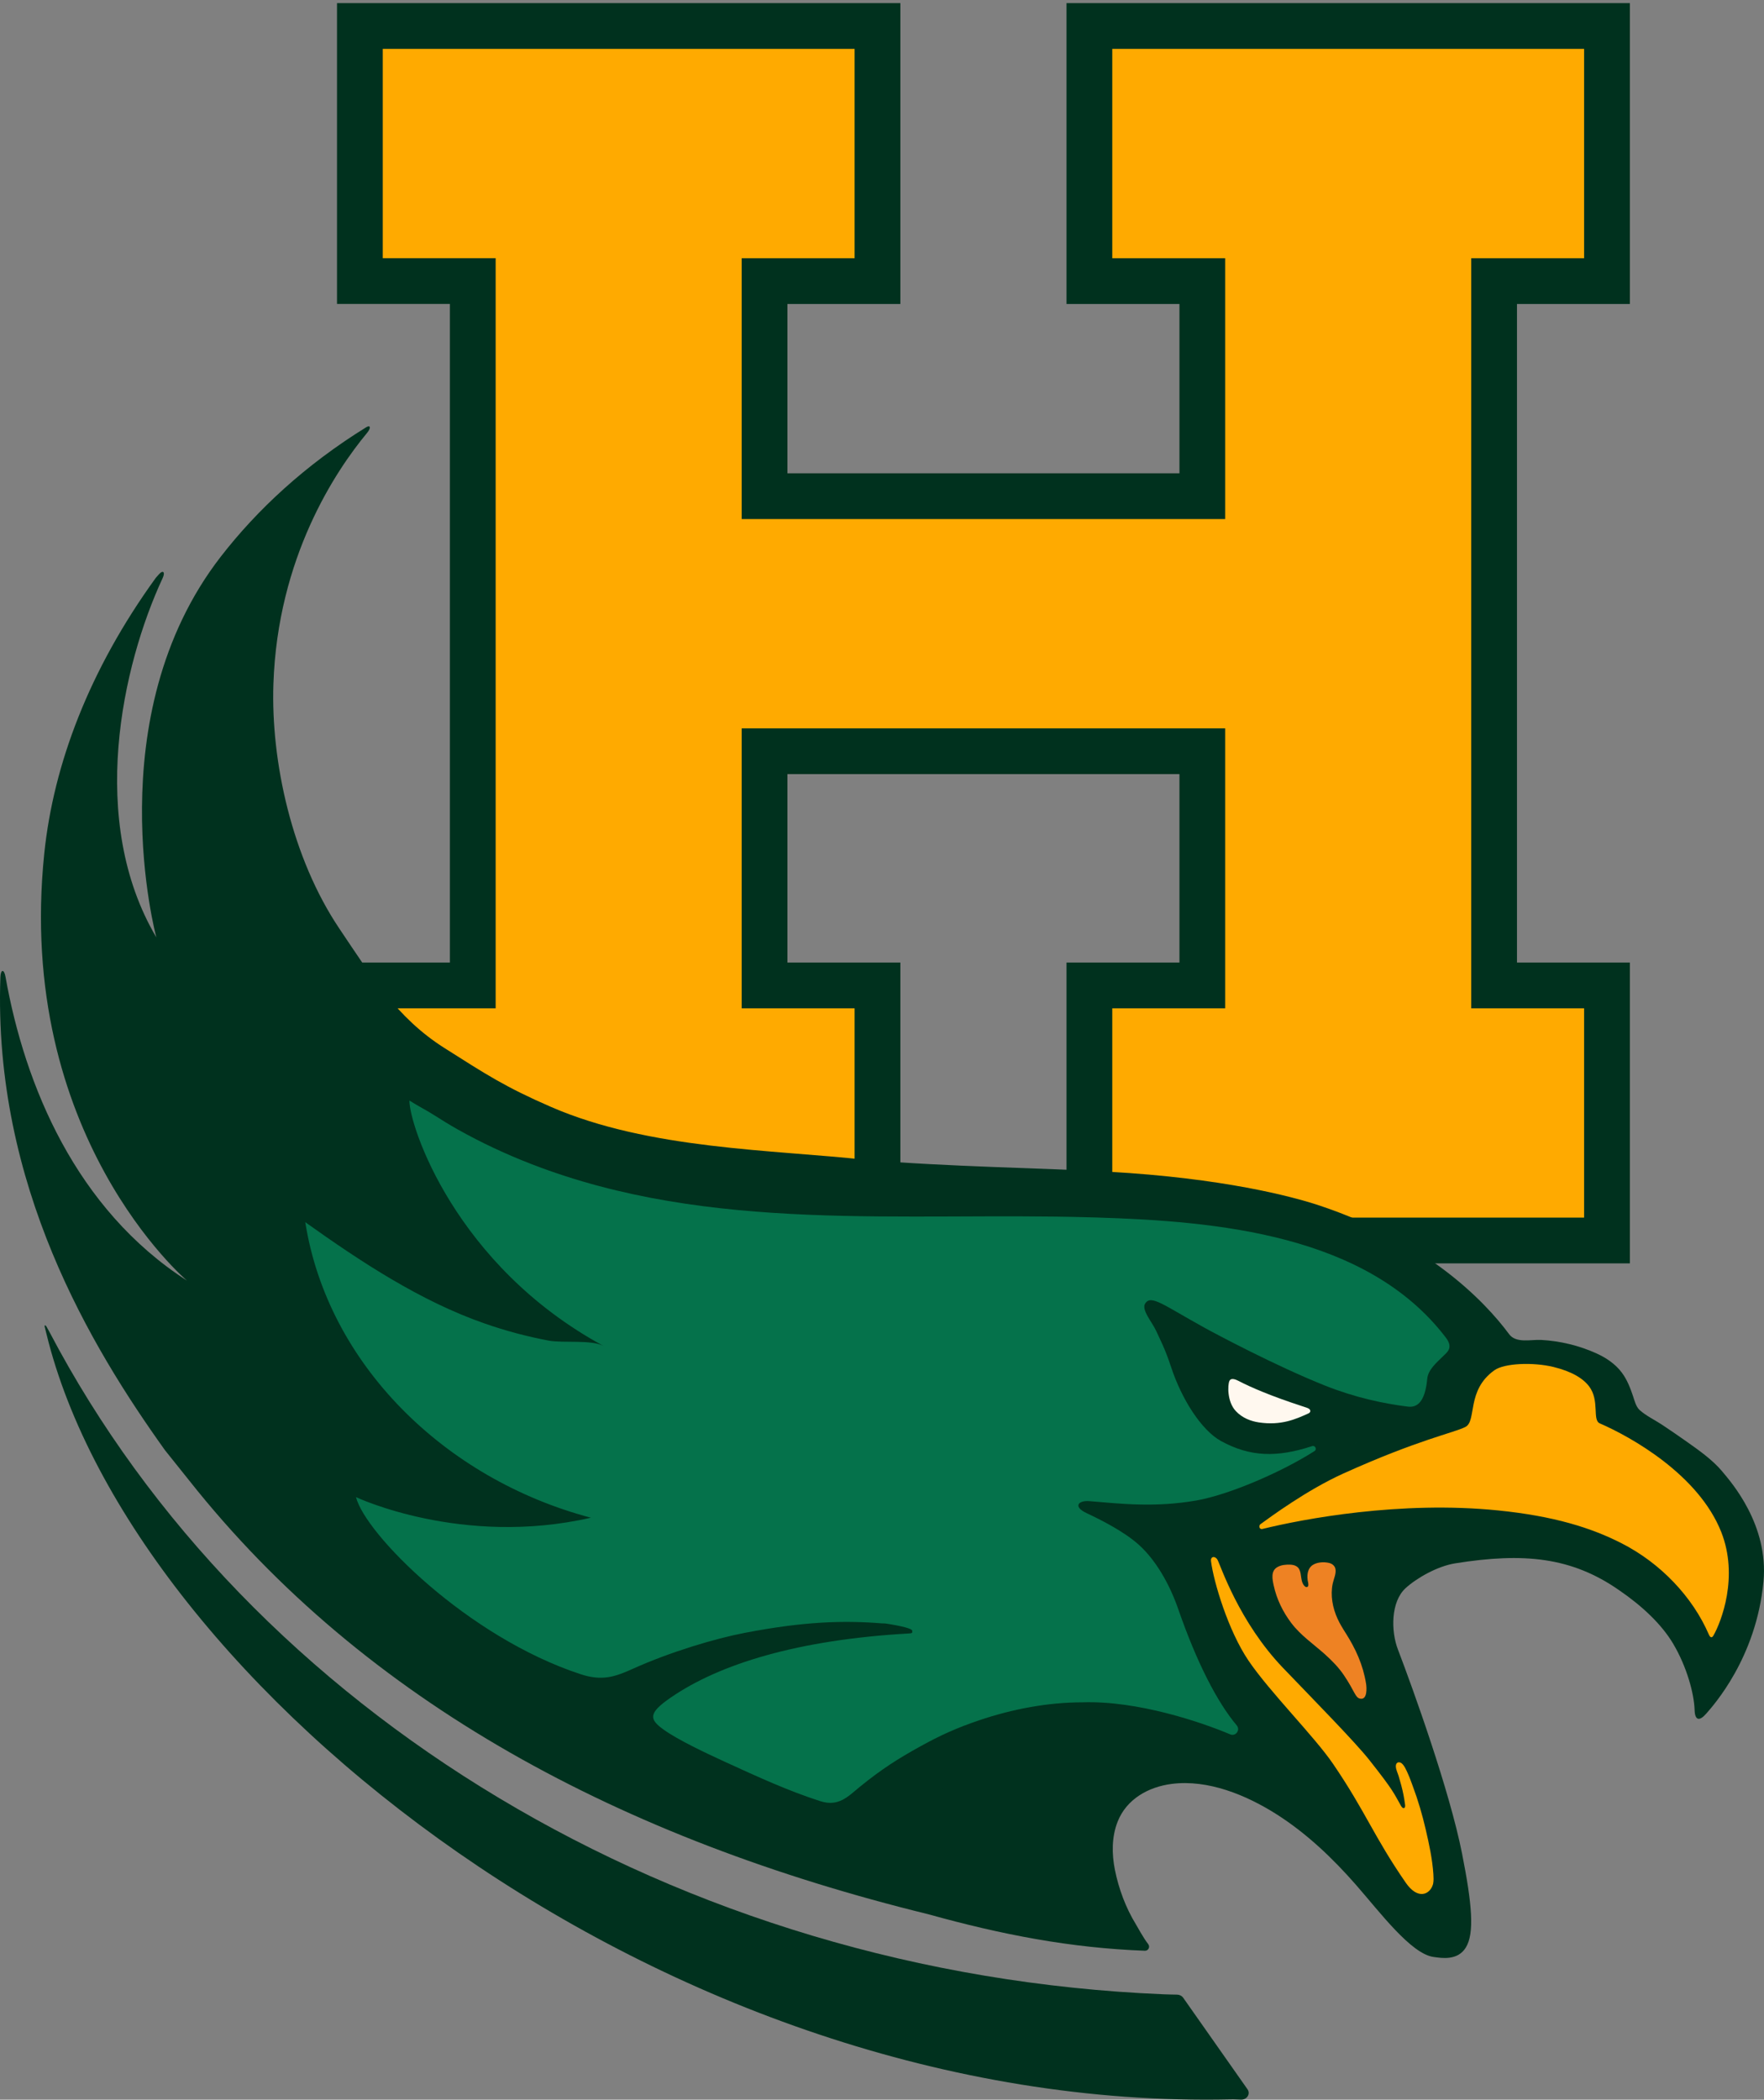 <svg xmlns="http://www.w3.org/2000/svg" width="347" height="413" viewBox="0 0 347 413" fill="none"><rect x="0" y="0" width="347" height="413" fill="#808080" stroke="none"/><g clip-path="url(#clip0_15010_25348)"><path d="M293.909 193.834H316.115V244.004H214.297V193.834H236.512V147.769H150.397V193.834H172.613V244.004H70.794V193.834H93V55.284H70.794V5.113H172.613V55.293H150.397V97.598H236.512V55.293H214.297V5.113H316.115V55.293H293.909V193.834Z" fill="#FFAA00" stroke="#00311E" stroke-width="9" stroke-miterlimit="10"></path><path d="M338.798 289.444C336.799 287.065 334.099 285.208 331.586 283.426C330.054 282.334 328.484 281.28 326.924 280.235C325.532 279.311 323.757 278.472 322.524 277.343C321.805 276.68 321.524 275.476 321.225 274.581C320.684 272.976 320.058 271.371 319.049 270.018C317.797 268.329 315.994 267.098 314.079 266.23C310.697 264.681 306.857 263.757 303.139 263.561C301.196 263.459 298.225 264.28 296.861 262.432C291.976 255.817 280.569 244.135 259.559 237.128C254.178 235.336 240.538 231.735 218.043 230.475C204.702 229.729 186.71 229.514 170.352 228.142C152.004 226.127 127.696 226.127 108.368 217.72C99.399 213.82 95.625 211.347 87.376 206.113C78.025 200.179 72.989 191.912 66.786 182.702C57.407 168.772 53.278 149.775 53.782 134.557C54.614 109.653 66.011 92.634 72.186 85.179C73.073 84.115 72.84 83.546 72.036 84.041C60.051 91.449 50.587 100.257 43.422 109.504C19.002 141.032 30.754 184.382 30.754 184.382C17.208 161.457 24.009 130.88 32.006 113.684C32.548 112.508 32.053 112.07 31.268 112.956C31.062 113.189 30.857 113.423 30.651 113.656C17.526 131.776 10.528 150.381 8.716 167.801C2.943 223.281 36.78 251.898 36.78 251.898C14.91 237.809 4.877 213.493 1.084 192.145C0.804 190.549 0.131 190.633 0.075 192.22C-1.355 233.116 17.993 265.036 32.445 285.246L37.2 291.189C71.822 334.95 122.53 361.794 182.59 376.527C197.126 380.567 210.625 383.17 225.208 383.711C225.881 383.739 226.282 382.965 225.881 382.433C224.834 381.061 223.779 379.055 223.443 378.514C221.453 375.267 220.061 371.526 219.313 367.784C218.687 364.64 218.678 361.29 219.855 358.313C221.602 353.881 225.899 351.483 230.468 350.896C237.652 349.972 245.181 353.098 251.132 356.877C257.046 360.637 262.175 365.535 266.771 370.788C271.489 376.182 277.57 384.327 281.998 384.934C283.605 385.158 286.744 385.699 288.351 383.068C290.079 380.24 289.565 374.521 287.603 364.593C285.175 352.286 277.991 332.3 274.973 324.415C273.609 320.842 273.572 315.103 276.468 312.416C278.56 310.475 282.708 308.068 286.258 307.508C299.729 305.353 309.137 306.267 318.498 312.789C323 315.869 326.849 319.47 329.138 323.333C331.782 327.793 333.249 333.056 333.351 336.387C333.417 338.421 334.295 338.607 335.631 337.077C336.967 335.537 345.477 326.179 346.897 311.091C347.944 299.96 340.573 291.562 338.798 289.454V289.444Z" fill="#00311E"></path><path d="M228.898 392.277C133.311 388.321 48.943 336.732 9.707 261.957C9.473 261.509 9.286 261.182 9.146 260.949C8.903 260.557 8.716 260.669 8.791 260.968C8.866 261.266 8.987 261.724 9.146 262.405C25.98 331.358 130.789 415.445 242.155 412.954C242.818 412.935 243.472 412.991 244.126 413C245.303 413.019 246.032 411.853 245.396 410.957L232.757 392.968C232.486 392.585 232.037 392.352 231.542 392.343C230.664 392.324 229.777 392.315 228.898 392.277Z" fill="#00311E"></path><path d="M247.994 299.755C247.517 300.1 247.741 300.893 248.311 300.753C256.411 298.756 275.506 295.164 294.657 297.096C305.662 298.206 313.023 300.511 319.021 303.58C326.597 307.453 332.94 314.04 336.182 321.579C336.332 321.924 336.677 322.363 337.051 321.719C338.583 319.032 342.068 310.13 338.583 301.332C334.108 290.032 320.796 282.624 314.696 279.974C313.173 279.312 314.724 275.514 312.594 272.696C311.388 271.101 309.137 269.748 305.578 268.88C301.654 267.919 295.965 268.115 293.975 269.524C288.398 273.471 290.546 279.517 288.258 280.683C285.969 281.849 279.046 283.156 264.239 289.846C257.037 293.102 249.853 298.43 247.994 299.774V299.755Z" fill="#FFAA00"></path><path d="M239.502 306.818C240.128 307.975 243.715 319.032 252.403 328.092C258.718 334.67 266.547 342.638 269.359 346.184C274.198 352.305 274.179 352.725 275.581 355.188C276.038 356 276.487 355.664 276.403 355.048C276.216 353.62 276.01 352.557 275.637 351.138C275.478 350.56 275.31 349.972 275.142 349.403C274.964 348.787 274.628 348.171 274.581 347.518C274.562 347.238 274.618 346.921 274.843 346.753C275.104 346.557 275.487 346.641 275.73 346.846C276.272 347.294 276.655 348.227 276.945 348.862C277.309 349.655 277.589 350.476 277.897 351.297C278.953 354.106 279.794 356.989 280.466 359.9C281.13 362.755 281.765 365.703 281.961 368.633C281.999 369.24 282.036 369.874 281.924 370.471C281.905 370.546 281.896 370.621 281.868 370.695C281.27 372.664 278.897 373.765 276.524 370.322C270.218 361.197 268.705 356.466 262.259 346.996C258.559 341.556 249.825 332.878 245.602 326.655C241.585 320.73 238.726 311.101 238.222 307.098C238.091 306.072 239.072 306.016 239.511 306.837L239.502 306.818Z" fill="#FFAA00"></path><path d="M257.335 278.042C254.934 279.124 252.048 280.449 247.629 279.787C246.087 279.554 244.387 278.938 243.098 277.557C241.351 275.7 241.501 272.397 241.827 271.669C241.93 271.427 242.22 270.895 243.593 271.604C246.125 272.929 250.151 274.636 255.981 276.54C256.887 276.838 257.326 276.96 257.55 277.146C257.774 277.333 257.933 277.781 257.345 278.042H257.335Z" fill="#FFF8EF"></path><path d="M207.814 340.614C203.049 341.416 198.985 342.424 194.931 344.71C190.578 347.164 186.159 350.14 183.431 354.432C183.197 354.796 183.151 355.337 183.366 355.711C183.524 356 184.972 356.616 186.86 357.073C191.25 358.137 196.958 359.266 203.638 360.171C203.731 360.18 203.834 360.199 203.927 360.208C205.534 360.432 205.478 360.021 205.291 358.034C205.133 356.401 205.291 354.703 205.712 353.135C207.365 346.949 212.765 343.264 218.669 341.621C219.426 341.407 218.8 340.838 218.436 340.716C217.679 340.474 216.791 340.408 216.007 340.324C213.316 340.026 210.551 340.157 207.814 340.614Z" fill="#00311E"></path><path d="M266.528 283.883C266.528 283.883 266.612 283.855 266.64 283.837C267.042 283.65 266.949 283.697 266.528 283.883Z" fill="#05724B"></path><path d="M215.586 239.479C215.24 239.47 214.895 239.461 214.558 239.451C177.676 238.388 139.813 242.633 104.575 228.992C99.558 227.051 94.672 224.765 89.992 222.134C88.488 221.285 87.012 220.38 85.555 219.447C83.92 218.392 82.173 217.525 80.538 216.479C80.501 221.387 89.562 248.959 118.756 264.765C116.346 263.459 110.769 264.233 107.901 263.692C103.65 262.89 99.465 261.77 95.373 260.343C82.659 255.92 70.962 248.176 60.051 240.403C64.451 268.274 87.423 290.919 116.234 298.533C90.842 304.346 70.028 294.483 70.028 294.483C71.84 301.733 91.982 322.018 114.206 329.314C118.494 330.723 121.035 329.809 124.529 328.232C131.854 324.929 140.71 322.298 146.38 321.206C158.263 318.911 166.036 318.715 173.556 319.321C173.762 319.34 173.977 319.303 174.182 319.34C177.256 319.806 179.47 320.348 179.451 320.777C179.479 321.225 179.489 321.262 178.676 321.309C156.946 322.55 141.569 327.29 131.938 333.914C127.407 337.031 127.78 338.197 130.462 340.156C133.32 342.247 139.243 345.008 142.457 346.483C149.211 349.58 155.097 352.277 161.346 354.283C164.971 355.449 166.811 353.369 169.128 351.475C173.472 347.938 176.733 345.904 180.759 343.665C184.898 341.36 188.139 339.895 192.633 338.374C199.051 336.2 206.085 334.847 212.886 334.847C223.788 334.474 236.4 338.776 241.987 341.146C243.07 341.603 244.042 340.296 243.285 339.391C239.455 334.838 235.438 327.075 231.776 316.513C229.973 311.316 227.236 306.79 224.106 303.935C221.191 301.276 216.53 298.934 213.774 297.646C211.027 296.368 212.073 295.09 214.325 295.276C220.556 295.799 227.245 296.555 235.335 295.146C241.688 294.035 251.983 289.631 258.569 285.433C259.12 285.087 258.718 284.248 258.102 284.453C251.217 286.711 245.929 286.599 240.193 283.454C236.307 281.318 232.43 275.169 230.374 268.917C229.197 265.334 228.31 263.711 227.441 261.808C226.628 260.016 224.433 257.609 225.292 256.358C226.479 254.642 228.796 256.666 236.942 261.164C238.979 262.293 250.88 268.647 260.652 272.547C266.556 274.898 272.189 276.093 276.935 276.68C278.635 276.886 280.308 275.999 280.756 271.213C280.934 269.337 282.774 267.872 283.764 266.874C284.67 265.969 285.969 265.148 284.399 263.086C268.901 242.773 239.343 240.207 215.614 239.479H215.586Z" fill="#05724B"></path><path d="M264.715 321.233C264.127 320.309 263.557 319.386 263.109 318.397C262.137 316.26 261.67 313.797 262.165 311.473C262.352 310.568 262.903 309.486 262.688 308.562C262.548 307.965 262.034 307.573 261.455 307.433C260.371 307.163 258.783 307.265 257.933 308.068C257.457 308.525 257.242 309.159 257.195 309.803C257.167 310.139 257.195 310.484 257.232 310.82C257.27 311.137 257.41 311.511 257.363 311.837C257.345 311.977 257.26 312.117 257.13 312.164C256.924 312.238 256.709 312.08 256.578 311.931C255.775 311.054 256.102 309.673 255.57 308.665C255.224 308.021 254.542 307.806 253.851 307.769C252.991 307.732 252.029 307.806 251.263 308.254C249.946 309.01 250.282 310.634 250.553 311.865C251.132 314.552 252.365 317.072 254.019 319.255C255.84 321.662 258.307 323.333 260.54 325.32C261.96 326.589 263.323 327.961 264.379 329.537C266.518 332.719 266.574 333.913 267.537 334.119C269.003 334.436 268.854 331.991 268.723 331.189C268.135 327.494 266.687 324.34 264.706 321.215L264.715 321.233Z" fill="#EE8223"></path></g><defs><clipPath id="clip0_15010_25348"><rect width="347" height="413" fill="white"></rect></clipPath></defs></svg>